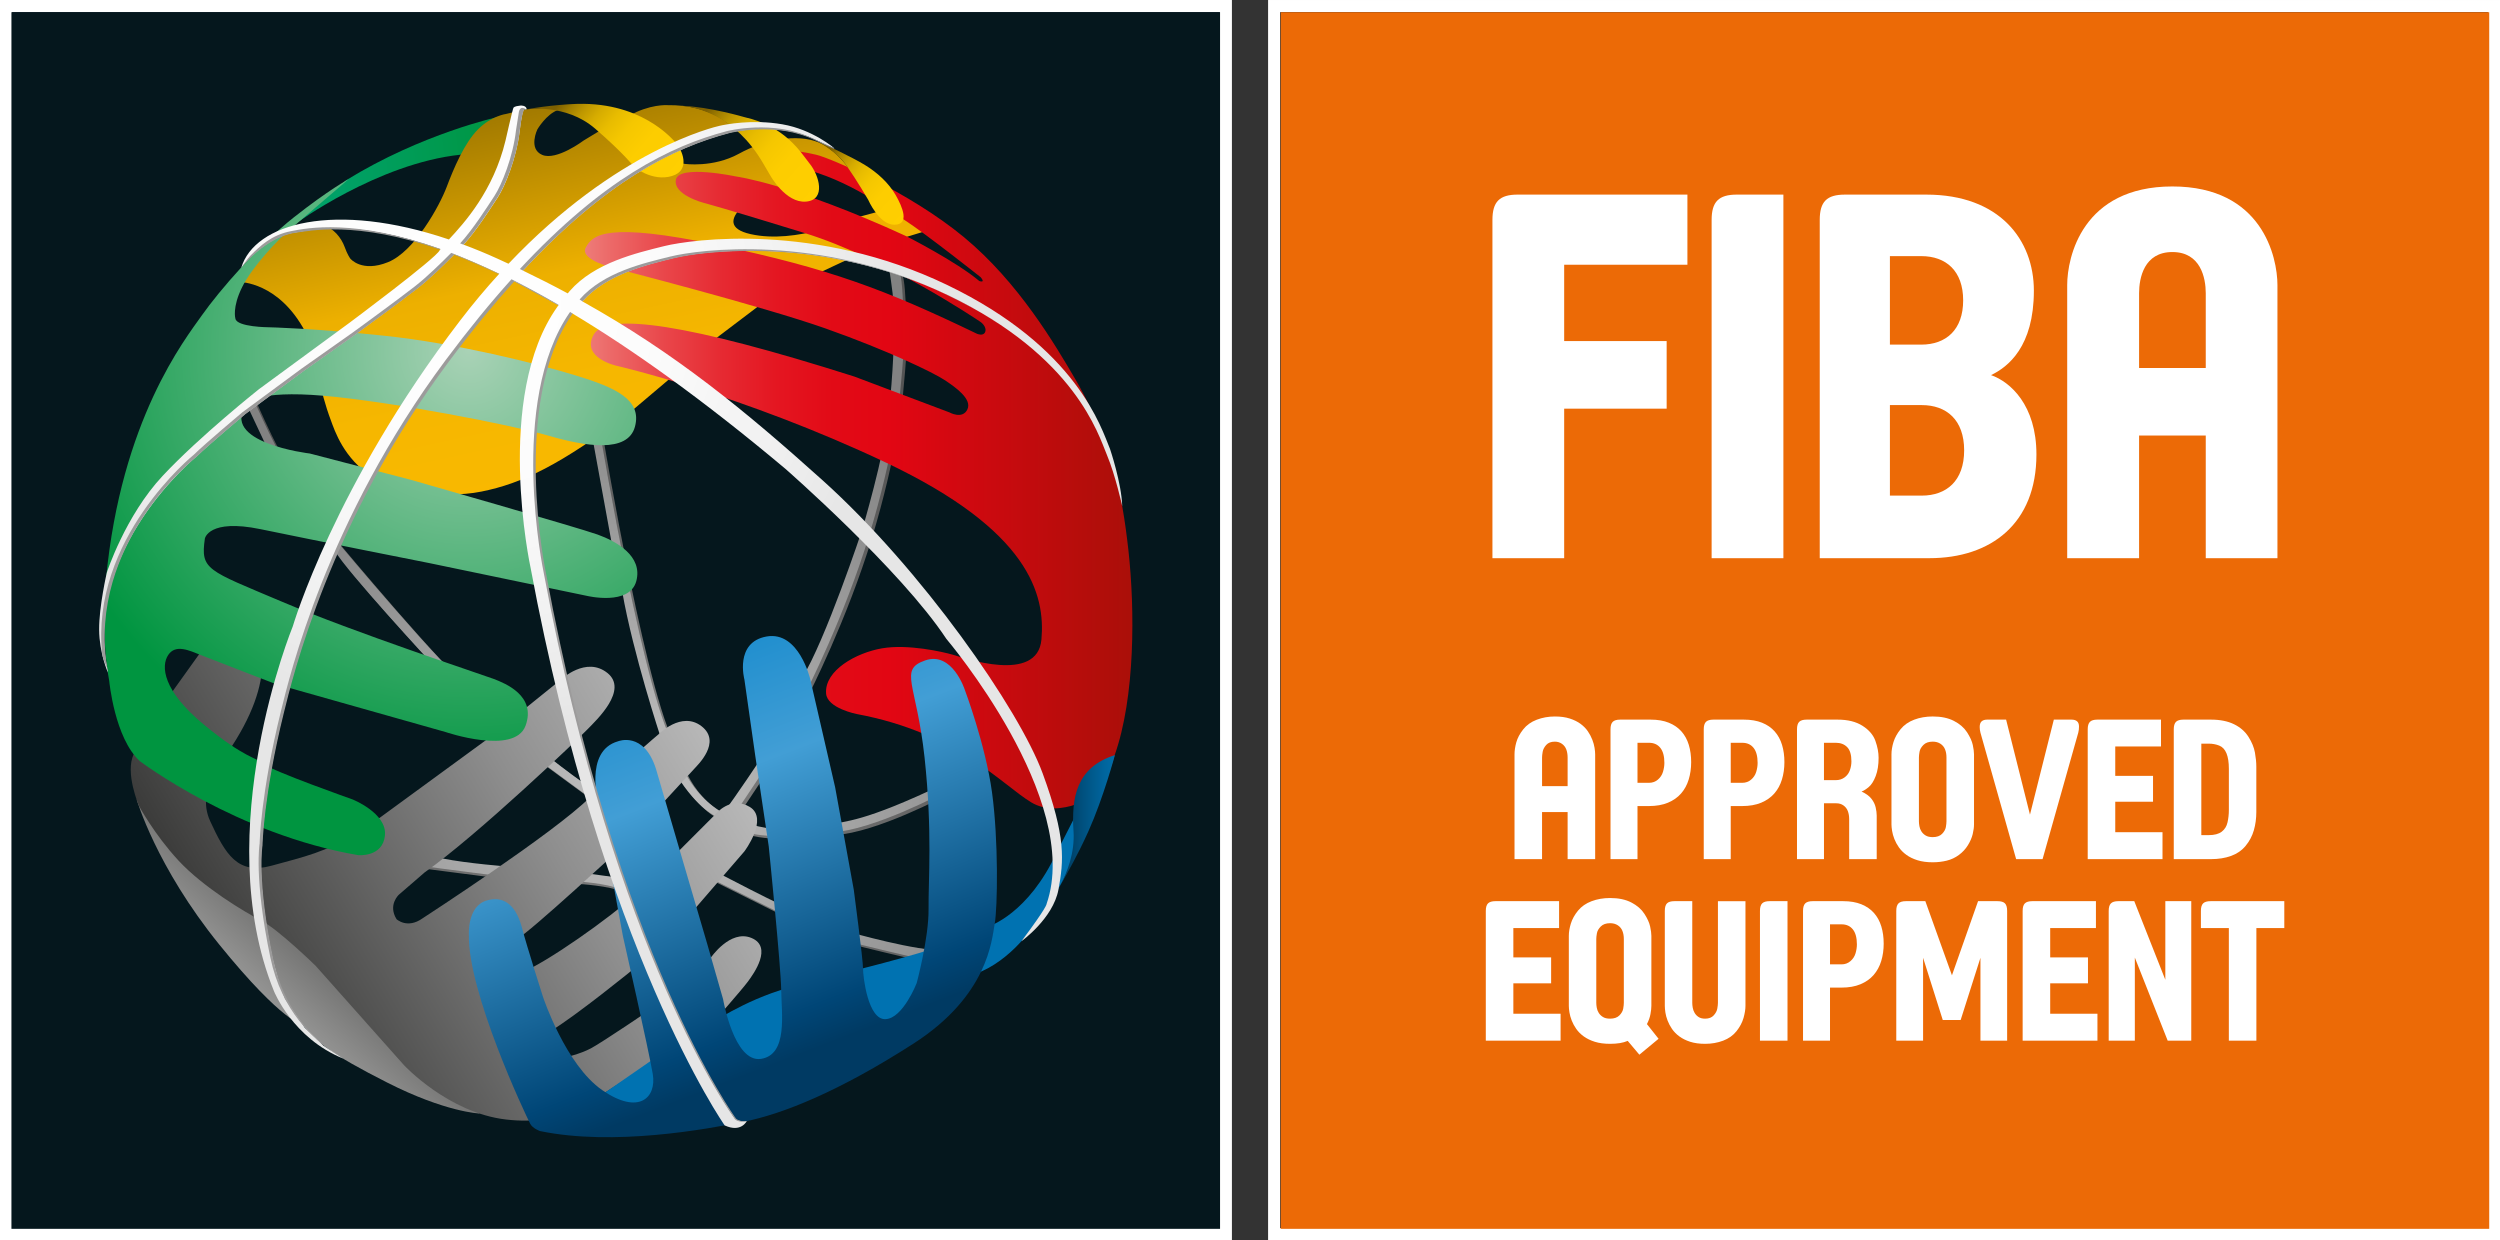<svg width="383" height="190" viewBox="0 0 383 190" fill="none" xmlns="http://www.w3.org/2000/svg">
<rect x="0" y="0" width="383" height="190" fill="#333333" stroke="none"/>
<path d="M383 0.001H194.272V190H383V0.001Z" fill="white"/>
<path d="M381.152 1.865H196.124V188.138H381.152V1.865Z" fill="#00121E"/>
<path d="M188.729 0H0V190H188.729V0Z" fill="white"/>
<path d="M186.879 1.863H1.85V188.138H186.879V1.863Z" fill="#00121E"/>
<path d="M381.35 1.871H196.195V188.256H381.35V1.871Z" fill="#EC6A06"/>
<path d="M186.912 1.871H1.752V188.256H186.912V1.871Z" fill="#05171D"/>
<path d="M95.754 91.062C97.435 100.617 101.617 113.28 101.617 113.28C101.617 113.28 101.431 115.251 104.654 120.056C107.885 124.852 110.56 125.679 110.56 125.679C109.86 126.079 110.56 125.923 110.56 125.923L110.779 125.831L112.884 127.232C117.472 129.293 121.601 128.241 127.922 127.924C134.234 127.597 145 121.835 145 121.835L145.229 120.423C132.415 126.55 130.052 126.089 127.331 126.824C124.657 127.541 118.223 128.512 111.981 125.354L113.13 124.901L118.971 116.119L123.874 106.48C123.874 106.48 129.758 95.008 133.608 82.336C137.348 70.027 138.282 61.012 138.282 61.012C138.282 61.012 139.059 53.176 138.904 52.393C138.749 51.606 138.986 44.079 138.209 41.887L136.411 40.086C137.28 45.622 137.271 45.556 137.348 49.097C137.426 52.628 137.271 57.334 136.571 63.836C135.867 70.342 132.519 81.55 132.519 81.55C132.519 81.55 126.912 98.484 123.249 104.364C119.594 110.248 117.179 116.359 117.179 116.359C117.179 116.359 112.949 122.746 111.217 124.961C105.203 121.517 104.067 115.206 104.067 115.206C99.43 109.079 92.427 67.098 92.427 67.098L91.157 67.324L94.112 83.468L95.754 91.062Z" fill="url(#paint0_radial)"/>
<path d="M145.003 145.963C141.141 146.223 130.496 143.191 130.496 143.191C130.496 143.191 123.671 140.212 122.504 140.047C121.341 139.89 109.007 133.384 109.007 133.384H103.503L101.862 130.187C101.862 130.187 97.576 124.377 94.605 123.264C91.641 122.142 83.649 115.697 83.649 115.697L82.323 113.407C82.323 113.407 74.598 106.534 71.899 105.198C69.198 103.868 52.104 83.403 52.104 83.403C52.104 83.403 47.55 74.505 45.59 73.227C43.766 72.031 39.213 61.457 38.617 60.056C38.574 59.96 38.553 59.904 38.553 59.904L38.341 62.627L41.257 68.807L45.228 75.629C45.228 75.629 49.992 81.699 51.738 84.796C53.483 87.879 66.448 101.895 66.448 101.895L82.911 116.82L91.11 122.839L93.706 125.765L100.225 133.867L109.644 135.145L119.912 140.26C119.912 140.26 130.238 144.467 130.661 144.683C131.084 144.894 140.45 147.079 140.45 147.079L144.105 147.769C144.105 147.768 148.865 145.693 145.003 145.963Z" fill="url(#paint1_radial)"/>
<path d="M66.493 131.44C62.904 129.979 60.544 131.62 60.544 131.62L64.04 132.951L76.668 134.593L88.661 135.419C88.661 135.419 93.659 135.732 95.205 136.611C96.752 137.472 97.525 135.193 97.525 135.193L87.748 133.863C87.748 133.862 70.079 132.901 66.493 131.44Z" fill="url(#paint2_radial)"/>
<path d="M95.326 90.653C97.003 100.207 101.189 112.879 101.189 112.879C101.189 112.879 101.008 114.841 104.23 119.65C107.457 124.442 110.128 125.277 110.128 125.277C109.433 125.664 110.128 125.512 110.128 125.512L110.352 125.424L112.452 126.821C117.04 128.882 121.174 127.832 127.49 127.512C133.802 127.186 144.572 121.429 144.572 121.429L144.797 120.011C131.992 126.139 129.625 125.678 126.899 126.413C124.225 127.128 117.796 128.1 111.553 124.952L112.698 124.497L118.543 115.71L123.451 106.073C123.451 106.073 129.335 94.597 133.184 81.929C136.925 69.62 137.855 60.601 137.855 60.601C137.855 60.601 138.636 52.76 138.481 51.973C138.321 51.2 138.559 43.672 137.777 41.475L135.988 39.67C136.848 45.215 136.839 45.145 136.925 48.689C136.999 52.212 136.848 56.921 136.144 63.428C135.44 69.929 132.091 81.138 132.091 81.138C132.091 81.138 126.488 98.072 122.828 103.952C119.165 109.838 116.754 115.946 116.754 115.946C116.754 115.946 112.52 122.331 110.788 124.548C104.774 121.109 103.639 114.798 103.639 114.798C99.007 108.675 92.004 66.69 92.004 66.69L90.734 66.921L93.684 83.06L95.326 90.653Z" fill="url(#paint3_radial)"/>
<path d="M144.576 145.554C140.709 145.819 130.073 142.777 130.073 142.777C130.073 142.777 123.243 139.798 122.076 139.64C120.914 139.481 108.58 132.979 108.58 132.979H103.071L101.433 129.783C101.433 129.783 97.147 123.977 94.176 122.855C91.213 121.737 83.216 115.288 83.216 115.288L81.894 112.997C81.894 112.997 74.165 106.121 71.47 104.79C68.77 103.46 51.671 82.999 51.671 82.999C51.671 82.999 47.122 74.102 45.161 72.819C43.329 71.627 38.789 61.049 38.188 59.653C38.149 59.553 38.119 59.505 38.119 59.505L37.911 62.219L40.823 68.399L44.792 75.221C44.792 75.221 49.557 81.291 51.303 84.388C53.048 87.475 66.017 101.492 66.017 101.492L82.482 116.412L90.681 122.431L93.277 125.362L99.796 133.463L109.214 134.742L119.483 139.857C119.483 139.857 129.808 144.066 130.235 144.279C130.651 144.488 140.024 146.669 140.024 146.669L143.68 147.365C143.681 147.363 148.442 145.284 144.576 145.554Z" fill="url(#paint4_radial)"/>
<path d="M66.061 131.033C62.476 129.57 60.112 131.213 60.112 131.213L63.612 132.54L76.244 134.186L88.232 135.015C88.232 135.015 93.231 135.328 94.777 136.202C96.328 137.063 97.096 134.78 97.096 134.78L87.324 133.453C87.325 133.453 69.656 132.492 66.061 131.033Z" fill="url(#paint5_radial)"/>
<path fill-rule="evenodd" clip-rule="evenodd" d="M76.387 17.892C76.387 17.892 64.636 20.436 52.985 27.642C52.985 27.642 45.934 33.505 45.248 34.296C45.248 34.296 57.854 25.034 70.563 23.698L71.141 23.763L76.387 17.892Z" fill="url(#paint6_linear)"/>
<path fill-rule="evenodd" clip-rule="evenodd" d="M96.597 63.101L103.004 57.682L109.475 51.99L116.361 46.776L125.421 41.831L134.213 37.721L143.414 34.908C143.414 34.908 141.095 30.998 139.116 31.342C137.146 31.685 130.671 33.474 130.671 33.474C130.671 33.474 122.018 37.448 115.001 35.87C107.977 34.296 117.179 29.147 117.179 29.147L119.045 28.864L123.266 25.168L127.81 26.355L130.441 27.551L131.176 27.642L131.288 27.617C131.288 27.617 128.717 23.155 125.404 21.807C122.086 20.459 117.179 21.354 113.204 23.55C109.23 25.742 104.849 25.099 104.849 25.099C104.849 25.099 100.688 24.077 102.525 23.046C104.366 22.016 112.069 19.824 112.069 19.824V19.406C112.069 19.406 109.075 15.997 102.189 16.11C102.189 16.11 99.531 15.928 96.33 17.759L92.165 19.859L89.405 21.533C89.405 21.533 85.249 24.659 83.067 23.729C80.889 22.803 82.324 19.824 82.324 19.824C82.324 19.824 83.681 17.485 85.521 16.836L84.246 16.406L83.853 16.493C83.853 16.493 80.496 16.737 80.41 16.767C80.328 16.802 77.546 17.454 77.546 17.454C77.546 17.454 75.3 17.728 73.221 19.825C71.144 21.913 69.506 25.792 68.421 28.666C67.328 31.553 63.513 38.516 59.453 40.16C55.401 41.804 53.663 39.612 53.663 39.612C53.663 39.612 53.222 39.025 52.782 37.79C52.341 36.56 51.045 34.741 49.473 34.672C47.905 34.603 43.55 33.85 40.413 38.577L36.732 43.208C36.732 43.208 42.694 43.178 46.747 50.792C46.747 50.792 49.848 62.246 50.393 63.581C50.942 64.92 51.892 68.834 55.538 71.95C59.185 75.073 67.63 76.543 73.765 75.308C79.899 74.076 85.891 71.262 96.597 63.101Z" fill="url(#paint7_linear)"/>
<path d="M168.44 121.49C168.44 121.49 162.469 125.63 157.986 122.921C153.505 120.22 146.641 112.253 131.257 109.39C131.257 109.39 126.712 108.509 126.557 106.239C126.301 102.694 131.184 99.998 135.141 99.32C139.098 98.646 144.399 99.851 145.967 100.302C147.535 100.751 158.957 104.808 159.549 97.968C160.15 91.132 157.76 81.285 135.663 70.838C113.565 60.397 94.445 56.035 94.445 56.035C94.445 56.035 88.993 54.834 90.933 51.295C92.877 47.764 105.349 49.572 130.885 57.687L145.444 63.175C145.444 63.175 147.457 64.302 148.204 62.722C148.956 61.144 146.416 59.343 144.697 58.212C142.981 57.081 136.035 53.702 126.479 50.323C116.923 46.94 94.371 41.152 94.371 41.152C94.371 41.152 88.695 39.874 89.74 37.921C90.785 35.964 92.877 33.938 109.98 37.543C127.075 41.152 135.516 44.306 149.699 51.146C149.699 51.146 150.567 51.507 150.883 50.959C151.198 50.412 150.748 49.681 150.204 49.311C149.66 48.945 135.667 39.526 123.221 35.687C110.775 31.847 107.773 31.068 107.773 31.068C107.773 31.068 103.05 29.829 103.552 27.498C104.053 25.168 112.818 27.046 112.818 27.046C112.818 27.046 121.446 28.186 138.847 36.186C138.847 36.186 146.52 40.078 150.023 43.048C150.023 43.048 151.043 43.439 150.248 42.478C150.248 42.478 141.979 35.916 138.528 33.676C135.075 31.436 128.984 26.861 121.039 25.396C121.039 25.396 118.132 24.526 119.401 23.839C120.676 23.151 121.812 23.151 121.812 23.151C121.812 23.151 122.857 23.2 125.039 23.704C127.216 24.208 139.256 29.375 147.659 36.319C156.061 43.277 161.604 52.74 164.789 58.18C166.47 61.059 168.785 65.812 170.336 70.86C171.714 75.346 172.402 80.052 172.872 84.291C173.871 93.302 173.94 106.794 170.738 115.776C170.738 115.781 169.61 119.868 168.44 121.49Z" fill="url(#paint8_linear)"/>
<path fill-rule="evenodd" clip-rule="evenodd" d="M97.123 25.555C97.123 25.555 99.897 27.881 102.938 26.968C105.979 26.055 104.35 22.811 103.669 22.033C102.986 21.255 98.036 15.314 87.533 15.953C87.533 15.953 84.085 16.11 80.681 16.749C80.681 16.749 86.672 15.815 91.166 19.702C95.672 23.59 97.123 25.555 97.123 25.555Z" fill="url(#paint9_linear)"/>
<path fill-rule="evenodd" clip-rule="evenodd" d="M104.498 16.214C108.659 16.353 114.042 17.944 114.042 17.944C120.401 19.366 122.717 23.432 124.082 25.124C125.443 26.815 126.631 30.612 123.49 30.886C120.362 31.155 117.995 26.863 117.995 26.863L116.863 24.936C112.565 17.622 106.663 16.426 104.559 16.243L104.498 16.214Z" fill="url(#paint10_linear)"/>
<path fill-rule="evenodd" clip-rule="evenodd" d="M133.01 30.612C133.01 30.612 134.669 34.452 137.027 34.43C139.395 34.405 138.28 31.73 137.213 29.877C136.141 28.025 134.435 26.45 132.444 25.237C130.44 24.024 126.4 22.154 126.4 22.154L125.194 21.65C125.194 21.65 128.128 23.155 129.718 25.416C131.303 27.686 133.01 30.612 133.01 30.612Z" fill="url(#paint11_linear)"/>
<path fill-rule="evenodd" clip-rule="evenodd" d="M20.938 122.479C20.938 122.479 23.902 132.749 33.613 144.732C43.329 156.722 46.427 157.048 46.427 157.048C46.427 157.048 47.391 158.531 49.927 160.427C52.022 162.002 55.253 163.785 59.301 165.839C68.245 170.386 73.441 170.591 73.441 170.591L72.831 165.309L46.297 140.604L32.477 132.505L25.081 124.811L20.938 122.479Z" fill="url(#paint12_linear)"/>
<path fill-rule="evenodd" clip-rule="evenodd" d="M26.053 106.448L31.487 98.859C31.487 98.859 33.241 92.327 36.925 94.533C40.611 96.738 42.628 104.069 34.821 115.369C34.821 115.369 29.819 120.664 32.191 125.782C34.554 130.905 36.398 134.049 41.578 132.632C46.758 131.214 49.591 130.644 55.255 127.417L74.333 113.473L85.958 104.099C85.958 104.099 89.777 100.486 93.043 103.09C96.327 105.699 91.371 110.317 90.05 111.683C88.732 113.061 73.197 127.921 65.019 133.683L61.114 137.062C61.114 137.062 59.386 138.624 60.751 140.818C60.751 140.818 62.388 142.37 64.747 140.68C64.747 140.68 84.918 127.604 90.365 122.163C95.822 116.718 100.867 112.514 100.867 112.514C100.867 112.514 104.409 108.852 107.498 111.274C110.587 113.701 106.859 117.215 106.41 117.728C105.952 118.232 95.55 129.521 95.55 129.521C95.55 129.521 81.013 142.967 79.28 143.79C77.557 144.609 75.828 151.242 81.376 148.31C86.914 145.389 96.189 138.445 98.462 136.014C100.731 133.592 109.591 124.764 109.591 124.764C109.591 124.764 111.911 121.841 114.862 123.62C117.817 125.412 114.042 130.431 114.042 130.431L105.276 140.588L97.236 148.311C97.236 148.311 88.142 155.722 84.194 158.056C80.241 160.391 85.65 161.896 86.458 161.849C87.278 161.805 87.278 161.805 87.278 161.805C87.278 161.805 88.825 161.483 90.505 160.618C92.19 159.744 100.372 154.178 100.372 154.178L108.865 146.761C108.865 146.761 111.859 142.324 115.133 143.699C118.408 145.067 115.496 149.139 114.585 150.37C113.677 151.607 109.089 156.821 109.089 156.821L91.135 168.393C91.135 168.393 86.357 172.568 77.501 171.507C68.644 170.463 61.888 163.179 61.888 163.179L48.349 147.954C48.349 147.954 42.629 142.37 40.037 141.046C37.45 139.719 31.133 135.919 27.362 131.855C23.594 127.788 21.275 123.437 21.275 123.437C21.275 123.437 19.093 118.319 20.502 115.531C21.91 112.743 26.053 106.448 26.053 106.448Z" fill="url(#paint13_linear)"/>
<path fill-rule="evenodd" clip-rule="evenodd" d="M53.408 27.442C53.408 27.442 50.362 29.078 45.013 33.3C39.661 37.519 33.6 44.516 30.943 48.286C28.277 52.06 18.574 64.337 16.25 88.613C16.25 88.613 15.369 97.119 16.734 104.325C16.734 104.325 17.559 113.097 21.434 116.61C21.434 116.61 36.287 127.856 54.893 131.013C54.893 131.013 58.661 131.352 58.976 127.964C59.296 124.585 54.029 122.478 54.029 122.478C54.029 122.478 41.718 118.136 40.491 117.08C39.264 116.031 37.536 116.214 31.225 111.005C24.913 105.791 24.637 102.037 25.773 100.342C26.909 98.654 28.914 99.615 30.862 100.39C32.815 101.168 42.215 104.786 42.215 104.786L68.248 112.144C68.248 112.144 78.832 115.757 80.513 111.182C82.193 106.612 77.424 104.69 75.609 104.002C73.786 103.315 54.35 96.918 43.036 92.113C31.721 87.317 30.702 87.317 31.385 82.515C31.385 82.515 31.929 79.423 39.9 81.066C48.467 82.84 65.864 86.285 65.864 86.285L89.918 91.286C89.918 91.286 96.462 92.864 97.483 89.02C98.506 85.184 94.419 82.923 91.547 81.892C88.686 80.857 63.004 73.525 63.004 73.525L47.464 69.479C47.464 69.479 33.359 67.83 37.856 61.795C37.856 61.795 39.22 59.738 49.576 60.629C59.935 61.525 78.331 65.086 83.989 66.735C89.636 68.379 96.186 69.479 97.278 65.357C98.371 61.242 94.345 59.395 88.275 57.542C82.218 55.69 69.95 52.601 58.907 51.44C47.873 50.278 41.195 50.138 41.195 50.138C41.195 50.138 36.278 50.117 36.062 48.811C36.062 48.811 35.54 47.115 37.107 43.962C38.672 40.809 42.701 36.574 44.551 35.047L53.408 27.442Z" fill="url(#paint14_radial)"/>
<path fill-rule="evenodd" clip-rule="evenodd" d="M91.762 168.02L101.724 161.125L109.574 156.373C109.574 156.373 116.412 151.916 123.247 150.805C130.094 149.689 130.897 148.677 130.897 148.677C130.897 148.677 144.773 145.237 146.181 144.026C147.586 142.809 151.503 141.899 151.503 141.899C151.503 141.899 157.551 140.033 161.915 130.527L165.082 124.326C165.082 124.326 165.695 127.987 164.741 130.734C163.786 133.48 161.743 136.838 161.743 136.838C161.743 136.838 160.649 138.93 160.477 139.312C160.309 139.691 158.032 142.265 158.032 142.265C158.032 142.265 154.178 148.016 148.454 149.492C142.73 150.973 124.719 172.96 100.548 172.417C76.378 171.864 91.762 168.02 91.762 168.02Z" fill="#0072B1"/>
<path fill-rule="evenodd" clip-rule="evenodd" d="M71.833 143.191C71.833 143.191 71.561 138.807 74.602 137.94C77.648 137.063 79.238 139.356 79.972 142.147C80.694 144.932 83.195 152.751 83.195 152.751C83.195 152.751 86.643 163.135 92.276 167.018C97.918 170.901 100.605 168.123 100.005 164.548C99.418 161.026 95.413 143.333 95.413 143.333L91.732 123.263C91.732 123.263 89.369 115.074 94.687 113.565C94.687 113.565 98.64 111.96 100.502 117.818L104.053 129.977L108.36 144.652L110.775 153.071C110.775 153.071 112.452 162.856 116.59 162.217C120.725 161.573 119.722 155.307 119.679 151.658C119.631 147.994 117.769 129.657 117.769 129.657L115.722 115.9L114.042 104.098C114.042 104.098 112.499 98.38 117.45 97.51C122.402 96.641 124.129 104.049 124.129 104.049L127.943 120.609L130.804 136.337C130.804 136.337 132.216 147.037 132.216 148.364C132.216 149.688 132.989 156.274 135.668 156.135C138.342 156.007 140.437 150.604 140.437 150.604C140.437 150.604 142.299 143.699 142.256 139.264C142.208 134.825 142.866 127.444 141.643 116.055C140.412 104.669 137.621 102.587 141.755 101.169C145.889 99.751 147.799 105.656 147.799 105.656C147.799 105.656 150.975 114.072 151.976 121.386C152.979 128.694 152.84 139.079 152.383 141.547C151.933 144.021 151.384 152.52 139.941 159.883C128.489 167.245 119.948 170.629 114.089 171.82C108.231 173.007 94.005 175.617 82.743 173.281C82.743 173.281 81.607 172.89 81.239 172.181C80.495 170.772 71.652 152.023 71.833 143.191Z" fill="url(#paint15_linear)"/>
<path fill-rule="evenodd" clip-rule="evenodd" d="M170.803 115.68C164.841 117.567 164.133 122.264 164.465 127.307C164.698 130.692 163.411 133.749 162.568 135.393C163.484 133.823 165.13 130.955 166.75 127.339C169.071 122.164 170.803 115.68 170.803 115.68Z" fill="url(#paint16_linear)"/>
<path fill-rule="evenodd" clip-rule="evenodd" d="M162.568 135.392L162.631 135.35C162.632 135.35 162.568 135.4 162.568 135.392C162.568 135.4 162.573 135.388 162.568 135.392Z" fill="url(#paint17_linear)"/>
<path d="M85.429 46.942C75.587 60.676 81.277 86.945 81.277 86.945C92.25 145.698 111.017 172.41 111.017 172.41C113.531 173.578 114.404 171.755 114.404 171.755C113.151 171.914 112.603 171.364 112.603 171.364C112.603 171.364 94.501 146.687 83.529 87.927C83.529 87.927 77.969 61.763 87.615 47.986L87.718 48.039C96.808 53.488 107.583 61.133 120.313 71.815C120.313 71.815 137.982 87.266 144.981 97.873C144.981 97.873 165.873 122.48 160.335 138.487C160.335 138.487 160.465 138.894 156.477 144.203C156.477 144.203 161.332 140.724 162.153 136.291C162.969 131.855 163.332 128.291 159.742 118.498C156.157 108.713 141.252 87.27 125.989 73.55C114.087 62.854 103.455 54.109 89.216 46.172C89.221 46.163 89.229 46.163 89.234 46.159C92.91 41.975 99.118 40.535 103.279 39.5C107.435 38.474 125.895 35.935 145.322 45.271C164.741 54.595 168.283 66.597 169.575 69.684C170.875 72.771 171.925 77.549 171.925 77.549C171.826 74.013 170.059 68.793 170.059 68.793C168.729 65.614 165.073 53.251 145.071 43.639C125.073 34.029 106.051 36.647 101.77 37.699C97.488 38.768 91.095 40.242 87.306 44.557C87.194 44.688 87.091 44.817 86.978 44.948C84.788 43.766 82.506 42.604 80.121 41.456C92.878 27.718 103.178 22.6 111.813 20.321C111.813 20.321 118.993 18.447 125.037 21.465C125.037 21.465 127.763 22.743 127.824 22.743C127.897 22.743 124.51 19.838 119.853 19.043C115.201 18.233 111.088 19.086 110.268 19.268C109.559 19.425 94.499 22.887 77.901 40.404C77.335 40.139 76.77 39.877 76.19 39.617C74.428 38.816 72.704 38.108 71.024 37.482C73.037 35.264 75.089 32.019 76.243 30.267C77.401 28.505 79.124 24.188 79.604 20.16C80.079 16.138 80.394 16.733 80.394 16.733L80.434 16.766L80.702 16.731L80.68 16.683C80.581 16.117 79.763 16.17 79.763 16.17C78.671 16.292 78.778 16.457 78.671 16.492C78.572 16.531 77.444 21.532 77.444 21.532C75.591 29.251 71.102 34.187 68.773 36.687C51.289 30.764 38.994 34.182 36.96 41.018C36.96 41.018 40.442 36.322 45.099 35.63C47.553 35.264 54.227 33.481 67.459 38.16C67.416 38.225 67.382 38.286 67.361 38.339C66.812 39.574 53.532 49.455 53.532 49.455L39.696 59.605C39.696 59.605 30.636 66.785 24.912 72.91C19.184 79.042 16.371 87.7 16.371 87.7C16.371 87.7 15.167 92.866 15.188 96.459C15.209 100.051 16.527 103.021 16.527 103.021L16.506 102.725C12.509 84.156 30.179 69.872 30.179 69.872C31.817 68.251 37.584 63.397 37.584 63.397L46.605 56.743L54.579 51.117C54.579 51.117 61.115 46.368 64.001 44.12C65.828 42.706 68.143 40.432 69.599 38.963C71.733 39.784 74.018 40.777 76.477 41.946C74.48 44.133 72.472 46.516 70.472 49.134C51.214 74.285 44.855 95.954 44.855 95.954C44.855 95.954 31.997 127.281 41.973 151.849C41.973 151.849 44.829 159.048 52.596 162.183L49.576 160.217L46.703 157.464L43.641 152.993L42.829 150.831L41.762 146.898C39.222 134.735 40.129 129.429 40.129 129.429C40.129 129.429 40.259 121.836 43.399 109.125C44.708 103.817 50.393 79.854 68.654 55.346C72.162 50.645 75.497 46.574 78.685 43.03C80.849 44.126 83.139 45.365 85.554 46.757C85.515 46.824 85.472 46.89 85.429 46.942Z" fill="url(#paint18_radial)"/>
<path d="M114.55 171.772C113.293 171.933 112.753 171.363 112.753 171.363C112.753 171.363 94.642 146.704 83.67 87.952C83.67 87.952 78.11 61.779 87.718 48.045L87.338 47.785C77.73 61.527 83.287 87.696 83.287 87.696C94.259 146.447 112.365 171.124 112.365 171.124L112.607 171.471C112.606 171.473 113.095 172.075 114.55 171.772Z" fill="#9C9B9B"/>
<path d="M127.766 22.82C127.701 22.82 124.974 21.532 124.974 21.532C118.931 18.518 111.755 20.393 111.755 20.393C103.128 22.668 92.877 27.755 80.132 41.458C79.972 41.375 79.812 41.292 79.639 41.214C92.405 27.476 102.674 22.379 111.31 20.101C111.31 20.101 118.499 18.213 124.542 21.232C124.046 20.998 127.549 22.585 127.451 22.585L127.826 22.746L127.766 22.82Z" fill="#9C9B9B"/>
<path d="M145.332 45.272C147.811 46.468 150.231 47.764 152.973 49.569C150.636 47.998 147.893 46.524 144.813 45.047C125.394 35.719 106.926 38.259 102.766 39.285C98.614 40.315 92.475 41.681 88.794 45.873C88.95 45.96 89.079 46.094 89.244 46.181C92.92 42.006 99.059 40.601 103.216 39.575C107.371 38.549 125.904 35.935 145.332 45.272Z" fill="#9C9B9B"/>
<path d="M80.349 16.784C79.977 16.927 79.593 20.284 79.593 20.284C79.113 24.307 77.337 28.578 76.179 30.334C75.043 32.069 73.008 35.274 71.017 37.487C70.844 37.422 70.672 37.352 70.494 37.283C72.507 35.065 74.58 31.799 75.734 30.042C76.892 28.285 78.606 23.958 79.052 19.957L79.475 17.265C79.475 17.265 79.566 16.065 80.563 16.735L80.349 16.784Z" fill="#9C9B9B"/>
<path d="M38.395 39.132C39.796 37.727 41.583 35.987 44.59 35.41C47.031 34.936 54.255 33.452 67.487 38.145C67.462 38.184 67.439 38.202 67.414 38.236C54.523 33.783 47.464 35.345 45.035 35.706C45.035 35.706 41.256 36.08 37.095 40.816C37.095 40.815 37.907 39.619 38.395 39.132Z" fill="#9C9B9B"/>
<path d="M78.78 43.102C75.592 46.646 72.252 50.717 68.744 55.421C50.487 79.93 44.802 103.89 43.489 109.201C40.352 121.904 40.219 129.501 40.219 129.501C40.219 129.501 39.312 134.807 41.856 146.967C43.503 154.845 48.06 159.109 51.072 161.14C48.087 159.245 43.14 154.948 41.416 146.677C38.867 134.515 39.775 129.215 39.775 129.215C39.775 129.215 39.909 121.617 43.049 108.91C44.358 103.602 50.039 79.635 68.3 55.132C71.808 50.431 75.173 46.322 78.361 42.781C80.53 43.876 83.294 45.368 85.58 46.704L85.536 46.787L78.762 43.112" fill="#9C9B9B"/>
<path d="M15.663 100.286C13.753 82.517 29.708 69.651 29.708 69.651C31.341 68.025 37.113 63.176 37.113 63.176L46.129 56.522L54.099 50.899C54.099 50.899 60.639 46.146 63.525 43.898C65.353 42.484 67.668 40.21 69.124 38.74C71.258 39.562 74.018 40.776 76.477 41.945C76.454 41.963 76.442 41.989 76.429 41.997C74.153 40.937 71.556 39.792 69.568 39.023C68.117 40.506 65.796 42.776 63.965 44.198C61.084 46.443 54.542 51.191 54.542 51.191L46.572 56.817L37.556 63.471C37.556 63.471 31.784 68.32 30.151 69.942C30.151 69.942 13.286 83.073 16.421 102.416C16.424 102.416 15.749 100.886 15.663 100.286Z" fill="#9C9B9B"/>
<path d="M239.631 40.56V52.252H255.332V62.607H239.631V85.514H228.641V33.697C228.641 30.901 229.728 29.813 232.509 29.813H258.511V40.56H239.631Z" fill="white"/>
<path d="M262.221 85.513V33.697C262.221 30.901 263.308 29.813 266.089 29.813H273.215V85.513H262.221Z" fill="white"/>
<path d="M300.908 68.994C300.908 73.666 298.203 75.928 294.408 75.928H289.534V62.06H294.408C298.203 62.06 300.908 64.322 300.908 68.994ZM311.981 69.613C311.981 62.061 307.957 58.478 305.023 57.467C307.641 56.221 311.589 53.099 311.589 44.534C311.589 36.744 306.327 29.814 295.111 29.814H282.649C279.854 29.814 278.784 30.902 278.784 33.698V85.514H295.572C305.023 85.513 311.981 80.211 311.981 69.613ZM300.757 46.02C300.757 50.529 298.126 52.796 294.33 52.796H289.534V39.238H294.33C298.127 39.238 300.757 41.493 300.757 46.02Z" fill="white"/>
<path d="M348.904 85.513V43.673C348.904 39.398 346.583 28.565 332.81 28.565C319.012 28.565 316.695 39.398 316.695 43.673V85.513H327.708V66.727H337.922V85.513H348.904ZM337.922 56.378H327.708V44.921C327.708 42.581 328.472 38.613 332.811 38.613C337.142 38.613 337.922 42.582 337.922 44.921V56.378Z" fill="white"/>
<path d="M232.024 131.621V115.562C232.024 114.998 232.115 114.385 232.298 113.723C232.484 113.061 232.833 112.402 233.351 111.746C233.867 111.089 234.559 110.594 235.424 110.263C236.289 109.933 237.214 109.766 238.201 109.766C239.082 109.766 239.845 109.871 240.493 110.08C241.141 110.29 241.694 110.564 242.154 110.904C242.614 111.246 242.986 111.627 243.27 112.051C243.554 112.474 243.781 112.9 243.944 113.328C244.109 113.757 244.223 114.168 244.286 114.561C244.348 114.955 244.379 115.289 244.379 115.561V131.62H240.159V124.41H236.242V131.62H232.024V131.621ZM236.242 120.438H240.159V116.045C240.159 115.588 240.091 115.179 239.957 114.818C239.82 114.458 239.597 114.17 239.289 113.951C238.978 113.731 238.618 113.621 238.201 113.621C237.62 113.621 237.181 113.79 236.883 114.124C236.583 114.461 236.4 114.809 236.339 115.168C236.276 115.528 236.244 115.821 236.244 116.043V120.438H236.242Z" fill="white"/>
<path d="M246.73 131.62V111.736C246.73 111.192 246.844 110.807 247.072 110.582C247.297 110.36 247.678 110.246 248.209 110.246H252.878C253.952 110.246 254.881 110.404 255.664 110.721C256.447 111.037 257.093 111.483 257.599 112.056C258.108 112.632 258.482 113.317 258.724 114.115C258.966 114.913 259.087 115.793 259.087 116.759C259.087 117.711 258.959 118.6 258.708 119.421C258.458 120.245 258.069 120.958 257.542 121.562C257.014 122.165 256.342 122.636 255.526 122.977C254.71 123.316 253.736 123.489 252.605 123.489H250.864V131.62H246.73ZM250.863 119.927H252.631C253.154 119.927 253.605 119.764 253.988 119.437C254.371 119.111 254.63 118.711 254.771 118.241C254.911 117.768 254.982 117.314 254.982 116.875C254.982 115.854 254.773 115.083 254.359 114.568C253.943 114.052 253.369 113.796 252.633 113.796H250.864V119.927H250.863Z" fill="white"/>
<path d="M261.014 131.62V111.736C261.014 111.192 261.128 110.807 261.356 110.582C261.581 110.36 261.962 110.246 262.493 110.246H267.162C268.236 110.246 269.165 110.404 269.948 110.721C270.731 111.037 271.377 111.483 271.883 112.056C272.392 112.632 272.766 113.317 273.008 114.115C273.25 114.913 273.371 115.793 273.371 116.759C273.371 117.711 273.243 118.6 272.992 119.421C272.741 120.245 272.353 120.958 271.825 121.562C271.298 122.165 270.626 122.636 269.81 122.977C268.994 123.316 268.02 123.489 266.889 123.489H265.148V131.62H261.014ZM265.148 119.927H266.916C267.439 119.927 267.89 119.764 268.273 119.437C268.656 119.111 268.915 118.711 269.056 118.241C269.196 117.768 269.267 117.314 269.267 116.875C269.267 115.854 269.058 115.083 268.644 114.568C268.228 114.052 267.654 113.796 266.918 113.796H265.149V119.927H265.148Z" fill="white"/>
<path d="M275.299 131.62V111.736C275.299 111.192 275.413 110.807 275.641 110.582C275.866 110.36 276.247 110.246 276.778 110.246H281.534C283.082 110.246 284.349 110.562 285.343 111.196C286.333 111.827 286.991 112.6 287.314 113.509C287.639 114.419 287.801 115.283 287.801 116.101C287.801 117.191 287.653 118.12 287.359 118.888C287.064 119.658 286.713 120.215 286.307 120.56C285.9 120.907 285.528 121.142 285.191 121.269C285.858 121.57 286.358 121.933 286.692 122.356C287.026 122.78 287.245 123.225 287.352 123.692C287.458 124.16 287.512 124.578 287.512 124.948V131.62H283.293V125.488C283.293 125.032 283.225 124.623 283.089 124.262C282.952 123.902 282.731 123.614 282.422 123.395C282.113 123.174 281.75 123.065 281.335 123.065H279.434V131.62H275.299ZM279.432 119.518H281.246C281.778 119.518 282.234 119.371 282.615 119.079C282.998 118.788 283.263 118.417 283.412 117.97C283.563 117.523 283.637 117.079 283.637 116.641C283.637 115.629 283.421 114.901 282.985 114.458C282.55 114.016 281.971 113.794 281.246 113.794H279.432V119.518Z" fill="white"/>
<path d="M296.096 132.102C295.196 132.102 294.416 131.997 293.755 131.788C293.092 131.58 292.526 131.304 292.059 130.964C291.589 130.624 291.208 130.241 290.913 129.819C290.617 129.396 290.385 128.968 290.215 128.533C290.048 128.1 289.93 127.688 289.869 127.293C289.806 126.9 289.773 126.566 289.773 126.292V115.562C289.773 114.977 289.878 114.348 290.085 113.672C290.294 112.995 290.66 112.338 291.18 111.7C291.703 111.062 292.394 110.58 293.253 110.255C294.115 109.929 295.063 109.764 296.096 109.764C297.383 109.764 298.464 109.991 299.345 110.445C300.225 110.896 300.895 111.479 301.355 112.189C301.814 112.9 302.105 113.546 302.231 114.131C302.356 114.716 302.419 115.191 302.419 115.561V126.291C302.419 126.73 302.352 127.228 302.217 127.788C302.081 128.347 301.836 128.914 301.483 129.487C301.13 130.063 300.671 130.557 300.105 130.977C299.54 131.394 298.917 131.688 298.234 131.853C297.555 132.019 296.84 132.102 296.096 132.102ZM296.096 128.247C296.714 128.247 297.188 128.082 297.518 127.753C297.846 127.421 298.041 127.072 298.106 126.709C298.168 126.343 298.199 126.049 298.199 125.825V116.043C298.199 115.577 298.127 115.164 297.982 114.804C297.838 114.442 297.599 114.156 297.272 113.941C296.942 113.727 296.551 113.62 296.096 113.62C295.477 113.62 295.001 113.789 294.667 114.123C294.335 114.46 294.135 114.808 294.074 115.167C294.011 115.527 293.978 115.82 293.978 116.042V125.824C293.978 126.048 294.004 126.299 294.053 126.575C294.099 126.853 294.202 127.116 294.357 127.365C294.51 127.613 294.727 127.823 295.001 127.992C295.278 128.164 295.641 128.247 296.096 128.247Z" fill="white"/>
<path d="M308.873 131.62L303.406 112.248C303.328 111.957 303.29 111.667 303.29 111.387C303.29 110.978 303.39 110.685 303.588 110.509C303.785 110.334 304.064 110.246 304.421 110.246H307.336L310.991 124.803L314.647 110.246H317.373C317.73 110.246 318.009 110.332 318.207 110.503C318.404 110.672 318.504 110.943 318.504 111.312C318.504 111.644 318.466 111.956 318.39 112.248L312.921 131.62H308.873Z" fill="white"/>
<path d="M319.838 131.62V111.736C319.838 111.192 319.952 110.807 320.18 110.582C320.405 110.36 320.786 110.246 321.317 110.246H331.064V114.363H324.057V118.86H329.844V122.83H324.057V127.488H331.295V131.619H319.838V131.62Z" fill="white"/>
<path d="M333.021 131.62V111.736C333.021 111.192 333.136 110.807 333.363 110.582C333.589 110.36 333.97 110.246 334.501 110.246H338.722C340.114 110.246 341.288 110.482 342.245 110.948C343.202 111.414 343.942 112.059 344.465 112.882C344.986 113.704 345.317 114.509 345.457 115.297C345.597 116.087 345.668 116.801 345.668 117.444V124.408C345.668 125.391 345.543 126.32 345.292 127.195C345.039 128.072 344.622 128.865 344.037 129.575C343.45 130.285 342.704 130.803 341.796 131.13C340.886 131.456 339.861 131.619 338.722 131.619H333.021V131.62ZM337.242 127.942H338.373C339.243 127.942 339.909 127.766 340.367 127.417C340.827 127.066 341.125 126.587 341.258 125.979C341.395 125.371 341.462 124.739 341.462 124.089V117.781C341.462 116.799 341.341 116.009 341.099 115.416C340.859 114.824 340.489 114.425 339.991 114.226C339.491 114.027 338.954 113.926 338.373 113.926H337.242V127.942Z" fill="white"/>
<path d="M227.625 159.432V139.548C227.625 139.005 227.739 138.619 227.967 138.395C228.192 138.172 228.573 138.058 229.105 138.058H238.852V142.176H231.845V146.673H237.633V150.643H231.845V155.3H239.083V159.431H227.625V159.432Z" fill="white"/>
<path d="M251.15 161.58L249.366 159.463C249.008 159.617 248.604 159.732 248.153 159.805C247.705 159.877 247.209 159.914 246.666 159.914C245.767 159.914 244.986 159.809 244.326 159.6C243.663 159.392 243.097 159.116 242.629 158.776C242.159 158.436 241.779 158.053 241.483 157.632C241.188 157.208 240.956 156.78 240.786 156.345C240.618 155.913 240.501 155.5 240.439 155.106C240.376 154.712 240.344 154.378 240.344 154.104V143.374C240.344 142.789 240.448 142.16 240.656 141.484C240.865 140.808 241.23 140.15 241.751 139.512C242.274 138.874 242.964 138.392 243.824 138.067C244.686 137.742 245.634 137.576 246.666 137.576C247.953 137.576 249.035 137.803 249.915 138.257C250.796 138.709 251.466 139.291 251.925 140.002C252.385 140.713 252.676 141.359 252.801 141.943C252.927 142.528 252.99 143.003 252.99 143.373V154.103C252.99 154.445 252.943 154.863 252.852 155.359C252.761 155.856 252.58 156.368 252.31 156.892L254.093 159.142L251.15 161.58ZM246.668 156.059C247.286 156.059 247.76 155.895 248.09 155.565C248.418 155.233 248.613 154.884 248.677 154.521C248.74 154.156 248.771 153.862 248.771 153.637V143.856C248.771 143.39 248.698 142.976 248.554 142.616C248.41 142.254 248.171 141.968 247.843 141.753C247.514 141.54 247.123 141.433 246.668 141.433C246.049 141.433 245.573 141.601 245.239 141.935C244.907 142.272 244.707 142.621 244.646 142.979C244.582 143.339 244.55 143.632 244.55 143.855V153.636C244.55 153.861 244.576 154.111 244.625 154.387C244.671 154.665 244.773 154.928 244.929 155.177C245.082 155.425 245.298 155.635 245.573 155.804C245.849 155.976 246.212 156.059 246.668 156.059Z" fill="white"/>
<path d="M261.229 159.914C260.348 159.914 259.586 159.809 258.937 159.6C258.289 159.392 257.736 159.116 257.276 158.776C256.816 158.437 256.442 158.053 256.151 157.632C255.863 157.208 255.635 156.78 255.471 156.345C255.307 155.913 255.194 155.5 255.136 155.106C255.079 154.712 255.049 154.378 255.049 154.104V139.548C255.049 139.005 255.16 138.619 255.383 138.395C255.606 138.172 255.987 138.058 256.529 138.058H259.255V153.636C259.255 153.861 259.278 154.111 259.327 154.387C259.376 154.665 259.471 154.928 259.618 155.177C259.762 155.425 259.962 155.636 260.22 155.804C260.475 155.975 260.81 156.059 261.228 156.059C261.797 156.059 262.236 155.893 262.54 155.556C262.845 155.22 263.029 154.873 263.091 154.512C263.154 154.152 263.187 153.862 263.187 153.637V138.059H267.405V154.103C267.405 154.63 267.307 155.242 267.11 155.944C266.91 156.644 266.552 157.32 266.036 157.973C265.517 158.625 264.834 159.112 263.984 159.432C263.132 159.753 262.215 159.914 261.229 159.914Z" fill="white"/>
<path d="M269.626 159.432V139.548C269.626 139.005 269.74 138.619 269.968 138.395C270.193 138.172 270.574 138.058 271.105 138.058H273.845V159.432H269.626Z" fill="white"/>
<path d="M276.223 159.432V139.548C276.223 139.005 276.338 138.619 276.565 138.395C276.791 138.172 277.172 138.058 277.702 138.058H282.371C283.445 138.058 284.375 138.217 285.157 138.533C285.94 138.85 286.586 139.296 287.093 139.869C287.601 140.445 287.976 141.13 288.218 141.928C288.46 142.726 288.581 143.605 288.581 144.571C288.581 145.523 288.453 146.412 288.202 147.234C287.951 148.057 287.562 148.77 287.035 149.374C286.508 149.978 285.836 150.448 285.02 150.789C284.204 151.129 283.23 151.301 282.098 151.301H280.357V159.432H276.223ZM280.357 147.74H282.126C282.649 147.74 283.1 147.577 283.483 147.249C283.866 146.924 284.125 146.524 284.266 146.053C284.406 145.58 284.477 145.127 284.477 144.687C284.477 143.667 284.268 142.896 283.854 142.38C283.437 141.864 282.863 141.608 282.127 141.608H280.358V147.74H280.357Z" fill="white"/>
<path d="M290.509 159.432V139.548C290.509 139.005 290.624 138.619 290.851 138.395C291.077 138.172 291.458 138.058 291.99 138.058H294.962L299.038 149.418L303.04 138.058H306.015C306.554 138.058 306.937 138.171 307.158 138.395C307.381 138.619 307.493 139.005 307.493 139.548V159.432H303.404V146.732L300.372 156.265H297.631L294.617 146.732V159.432H290.509Z" fill="white"/>
<path d="M309.87 159.432V139.548C309.87 139.005 309.984 138.619 310.212 138.395C310.437 138.172 310.818 138.058 311.35 138.058H321.097V142.176H314.09V146.673H319.878V150.643H314.09V155.3H321.328V159.431H309.87V159.432Z" fill="white"/>
<path d="M323.053 159.432V139.548C323.053 139.005 323.168 138.619 323.395 138.395C323.621 138.172 324.002 138.058 324.533 138.058H326.971L331.728 150.104V138.058H335.702V159.432H332.091L327.057 146.702V159.432H323.053Z" fill="white"/>
<path d="M341.459 159.432V142.177H337.178V139.548C337.178 139.005 337.293 138.619 337.52 138.395C337.746 138.172 338.131 138.058 338.673 138.058H349.955V142.176H345.677V159.431H341.459V159.432Z" fill="white"/>
<defs>
<radialGradient id="paint0_radial" cx="0" cy="0" r="1" gradientUnits="userSpaceOnUse" gradientTransform="translate(98.246 122.71) scale(67.868 68.317)">
<stop stop-color="#828282"/>
<stop offset="1" stop-color="#545454"/>
</radialGradient>
<radialGradient id="paint1_radial" cx="0" cy="0" r="1" gradientUnits="userSpaceOnUse" gradientTransform="translate(98.257 122.7) scale(67.868 68.318)">
<stop stop-color="#828282"/>
<stop offset="1" stop-color="#545454"/>
</radialGradient>
<radialGradient id="paint2_radial" cx="0" cy="0" r="1" gradientUnits="userSpaceOnUse" gradientTransform="translate(98.254 122.269) scale(70.21 70.675)">
<stop stop-color="#828282"/>
<stop offset="1" stop-color="#545454"/>
</radialGradient>
<radialGradient id="paint3_radial" cx="0" cy="0" r="1" gradientUnits="userSpaceOnUse" gradientTransform="translate(97.821 122.302) scale(67.857 68.307)">
<stop stop-color="#C2C2C2"/>
<stop offset="1" stop-color="#828282"/>
</radialGradient>
<radialGradient id="paint4_radial" cx="0" cy="0" r="1" gradientUnits="userSpaceOnUse" gradientTransform="translate(97.831 122.297) scale(67.869 68.319)">
<stop stop-color="#C2C2C2"/>
<stop offset="1" stop-color="#828282"/>
</radialGradient>
<radialGradient id="paint5_radial" cx="0" cy="0" r="1" gradientUnits="userSpaceOnUse" gradientTransform="translate(97.826 121.864) scale(70.192 70.657)">
<stop stop-color="#C2C2C2"/>
<stop offset="1" stop-color="#828282"/>
</radialGradient>
<linearGradient id="paint6_linear" x1="51.605" y1="27.241" x2="78.172" y2="23.976" gradientUnits="userSpaceOnUse">
<stop stop-color="#00A167"/>
<stop offset="1" stop-color="#009540"/>
</linearGradient>
<linearGradient id="paint7_linear" x1="98.232" y1="76.724" x2="82.221" y2="3.78" gradientUnits="userSpaceOnUse">
<stop stop-color="#FAB900"/>
<stop offset="0.274" stop-color="#F6B700"/>
<stop offset="0.494" stop-color="#EDB000"/>
<stop offset="1" stop-color="#7E6000"/>
</linearGradient>
<linearGradient id="paint8_linear" x1="89.612" y1="73.497" x2="173.48" y2="73.497" gradientUnits="userSpaceOnUse">
<stop stop-color="#EE7C79"/>
<stop offset="0.044" stop-color="#EC6A69"/>
<stop offset="0.146" stop-color="#E9464A"/>
<stop offset="0.248" stop-color="#E62A32"/>
<stop offset="0.351" stop-color="#E41621"/>
<stop offset="0.453" stop-color="#E20A16"/>
<stop offset="0.556" stop-color="#E20613"/>
<stop offset="1" stop-color="#AA0F09"/>
</linearGradient>
<linearGradient id="paint9_linear" x1="108.794" y1="33.997" x2="86.698" y2="14.707" gradientUnits="userSpaceOnUse">
<stop offset="0.27" stop-color="#FFCF00"/>
<stop offset="0.524" stop-color="#FDCD00"/>
<stop offset="0.644" stop-color="#F5C700"/>
<stop offset="0.735" stop-color="#E8BC00"/>
<stop offset="0.813" stop-color="#D6AC00"/>
<stop offset="0.881" stop-color="#BE9700"/>
<stop offset="0.942" stop-color="#A17E00"/>
<stop offset="0.998" stop-color="#7F6100"/>
<stop offset="1" stop-color="#7E6000"/>
</linearGradient>
<linearGradient id="paint10_linear" x1="131.872" y1="35.768" x2="109.124" y2="15.909" gradientUnits="userSpaceOnUse">
<stop offset="0.27" stop-color="#FFCF00"/>
<stop offset="0.524" stop-color="#FDCD00"/>
<stop offset="0.644" stop-color="#F5C700"/>
<stop offset="0.735" stop-color="#E8BC00"/>
<stop offset="0.813" stop-color="#D6AC00"/>
<stop offset="0.881" stop-color="#BE9700"/>
<stop offset="0.942" stop-color="#A17E00"/>
<stop offset="0.998" stop-color="#7F6100"/>
<stop offset="1" stop-color="#7E6000"/>
</linearGradient>
<linearGradient id="paint11_linear" x1="143.4" y1="37.759" x2="126.884" y2="23.341" gradientUnits="userSpaceOnUse">
<stop offset="0.27" stop-color="#FFCF00"/>
<stop offset="0.524" stop-color="#FDCD00"/>
<stop offset="0.644" stop-color="#F5C700"/>
<stop offset="0.735" stop-color="#E8BC00"/>
<stop offset="0.813" stop-color="#D6AC00"/>
<stop offset="0.881" stop-color="#BE9700"/>
<stop offset="0.942" stop-color="#A17E00"/>
<stop offset="0.998" stop-color="#7F6100"/>
<stop offset="1" stop-color="#7E6000"/>
</linearGradient>
<linearGradient id="paint12_linear" x1="53.056" y1="140.067" x2="18.125" y2="178.072" gradientUnits="userSpaceOnUse">
<stop stop-color="#575756"/>
<stop offset="0.314" stop-color="#8F8F8E"/>
<stop offset="0.628" stop-color="#C0C0C0"/>
<stop offset="0.867" stop-color="#DFDFDE"/>
<stop offset="1" stop-color="#EAEAEA"/>
</linearGradient>
<linearGradient id="paint13_linear" x1="29.889" y1="151.241" x2="146.258" y2="81.988" gradientUnits="userSpaceOnUse">
<stop stop-color="#30302F"/>
<stop offset="0.113" stop-color="#4A4A49"/>
<stop offset="0.427" stop-color="#8E8E8E"/>
<stop offset="0.69" stop-color="#C0C0C0"/>
<stop offset="0.889" stop-color="#DFDFDE"/>
<stop offset="1" stop-color="#EAEAEA"/>
</linearGradient>
<radialGradient id="paint14_radial" cx="0" cy="0" r="1" gradientUnits="userSpaceOnUse" gradientTransform="translate(71.761 53.762) scale(67.625 68.073)">
<stop stop-color="#A9D2B6"/>
<stop offset="1" stop-color="#009540"/>
</radialGradient>
<linearGradient id="paint15_linear" x1="122.96" y1="161.929" x2="94.201" y2="87.207" gradientUnits="userSpaceOnUse">
<stop offset="0.006" stop-color="#003A63"/>
<stop offset="0.084" stop-color="#004677"/>
<stop offset="0.556" stop-color="#429ED5"/>
<stop offset="1" stop-color="#0080C8"/>
</linearGradient>
<linearGradient id="paint16_linear" x1="162.569" y1="125.537" x2="170.803" y2="125.537" gradientUnits="userSpaceOnUse">
<stop stop-color="#003758"/>
<stop offset="0.396" stop-color="#00507E"/>
<stop offset="0.783" stop-color="#00649C"/>
<stop offset="1" stop-color="#006CA8"/>
</linearGradient>
<linearGradient id="paint17_linear" x1="162.569" y1="135.372" x2="162.631" y2="135.372" gradientUnits="userSpaceOnUse">
<stop stop-color="#003758"/>
<stop offset="0.396" stop-color="#00507E"/>
<stop offset="0.783" stop-color="#00649C"/>
<stop offset="1" stop-color="#006CA8"/>
</linearGradient>
<radialGradient id="paint18_radial" cx="0" cy="0" r="1" gradientUnits="userSpaceOnUse" gradientTransform="translate(72.444 46.32) scale(65.126 65.558)">
<stop stop-color="white"/>
<stop offset="0.415" stop-color="#FCFCFC"/>
<stop offset="0.764" stop-color="#F1F1F1"/>
<stop offset="1" stop-color="#E6E6E6"/>
</radialGradient>
</defs>
</svg>
